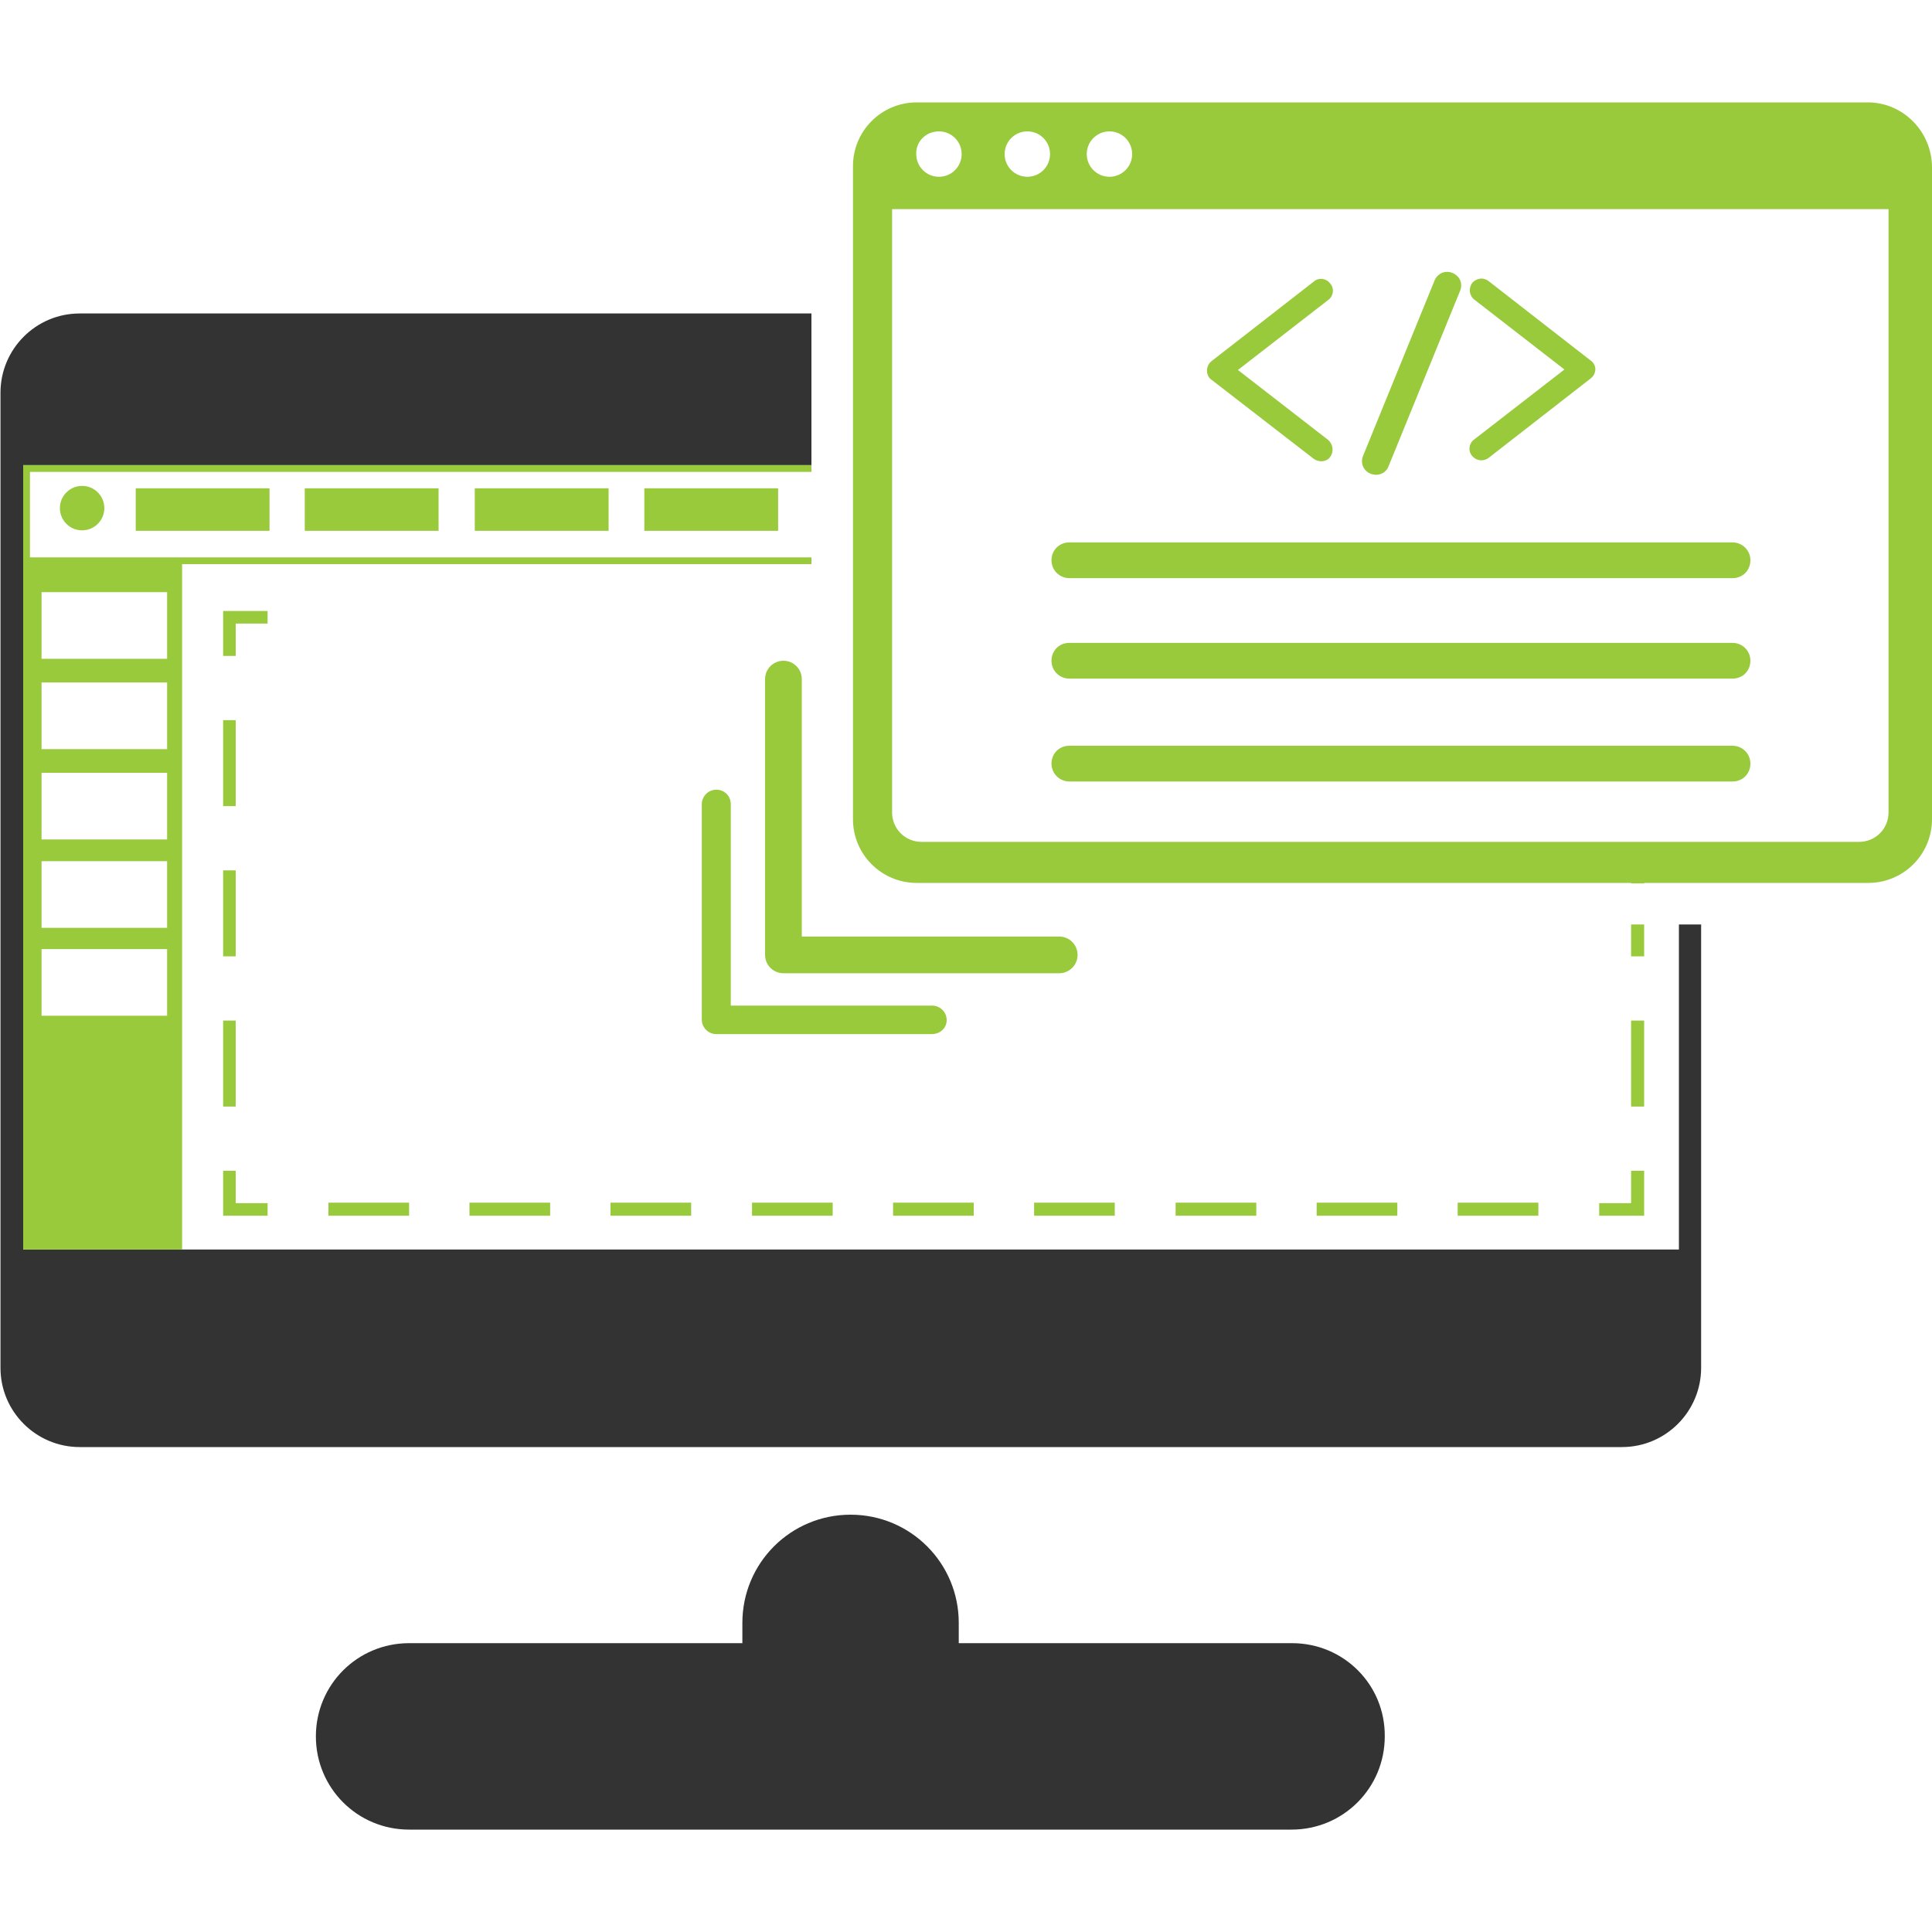 <?xml version="1.0" encoding="utf-8"?>
<!-- Generator: Adobe Illustrator 23.0.3, SVG Export Plug-In . SVG Version: 6.00 Build 0)  -->
<svg version="1.1" id="Layer_1" xmlns="http://www.w3.org/2000/svg" xmlns:xlink="http://www.w3.org/1999/xlink" x="0px" y="0px"
	 viewBox="0 0 400 400" style="enable-background:new 0 0 400 400;" xml:space="preserve">
<style type="text/css">
	.st0{fill:#333333;}
	.st1{fill:#98CA3C;}
</style>
<g id="INTEGRATION_TO_SOFTWARE__x5B_COLOR_B_x5D_">
	<path class="st0" d="M267.5,340.2h-69V336c0-12.4-10-22.4-22.4-22.4c-12.4,0-22.4,10-22.4,22.4v4.2h-69c-10.7,0-19.3,8.6-19.3,19.3
		v0c0,10.7,8.6,19.3,19.3,19.3h182.7c10.7,0,19.3-8.6,19.3-19.3v0C286.8,348.8,278.2,340.2,267.5,340.2z"/>
	<g>
		<g>
			<g>
				<path class="st0" d="M347.6,191.4v16v3.1v48.2H4.8V96.3h106.4h29H168V64.9H16.5c-9.1,0-16.4,7.4-16.4,16.4v201.9
					c0,9.1,7.4,16.4,16.4,16.4h319.3c9.1,0,16.4-7.4,16.4-16.4v-72.7v-3.1v-16H347.6z"/>
			</g>
		</g>
	</g>
	<rect x="28.1" y="101.1" class="st1" width="27.7" height="8.8"/>
	<rect x="63.1" y="101.1" class="st1" width="27.7" height="8.8"/>
	<rect x="98.3" y="101.1" class="st1" width="27.7" height="8.8"/>
	<rect x="133.4" y="101.1" class="st1" width="27.7" height="8.8"/>
	<path class="st1" d="M4.8,116.8v141.9h32.9V116.8H4.8z M34.6,210.3h-26v-13.8h26V210.3z M34.6,192.1h-26v-13.8h26V192.1z
		 M34.6,173.8h-26V160h26V173.8z M34.6,155.1h-26v-13.8h26V155.1z M34.6,136.4h-26v-13.8h26V136.4z"/>
	<g>
		<g>
			<polygon class="st1" points="340.4,251.7 331.1,251.7 331.1,249.1 337.7,249.1 337.7,242.4 340.4,242.4 			"/>
		</g>
	</g>
	<g>
		<g>
			<path class="st1" d="M318.5,251.7h-16.7v-2.7h16.7V251.7z M289.3,251.7h-16.7v-2.7h16.7V251.7z M260.1,251.7h-16.7v-2.7h16.7
				V251.7z M230.8,251.7h-16.7v-2.7h16.7V251.7z M201.6,251.7h-16.7v-2.7h16.7V251.7z M172.4,251.7h-16.7v-2.7h16.7V251.7z
				 M143.1,251.7h-16.7v-2.7h16.7V251.7z M113.9,251.7H97.2v-2.7h16.7V251.7z M84.7,251.7H68v-2.7h16.7V251.7z"/>
		</g>
	</g>
	<g>
		<g>
			<polygon class="st1" points="55.4,251.7 46.2,251.7 46.2,242.4 48.8,242.4 48.8,249.1 55.4,249.1 			"/>
		</g>
	</g>
	<g>
		<g>
			<path class="st1" d="M48.8,229.1h-2.6v-17.8h2.6V229.1z M48.8,198h-2.6v-17.8h2.6V198z M48.8,166.9h-2.6v-17.8h2.6V166.9z"/>
		</g>
	</g>
	<g>
		<g>
			<polygon class="st1" points="48.8,135.8 46.2,135.8 46.2,126.5 55.4,126.5 55.4,129.1 48.8,129.1 			"/>
		</g>
	</g>
	<g>
		<g>
			<rect x="337.7" y="180.2" class="st1" width="2.7" height="2.7"/>
			<rect x="337.7" y="191.4" class="st1" width="2.7" height="6.6"/>
			<rect x="337.7" y="211.3" class="st1" width="2.7" height="17.8"/>
		</g>
	</g>
	<circle class="st1" cx="17" cy="105.2" r="4.6"/>
	<g>
		<g>
			<g>
				<polygon class="st1" points="168,115.4 6.2,115.4 6.2,97.7 168,97.7 168,96.3 4.8,96.3 4.8,116.8 168,116.8 				"/>
			</g>
		</g>
	</g>
	<g>
		<g>
			<g>
				<path class="st1" d="M219.3,201.5h-57.1c-2.1,0-3.8-1.7-3.8-3.8v-57.1c0-2.1,1.7-3.8,3.8-3.8c2.1,0,3.8,1.7,3.8,3.8v53.3h53.3
					c2.1,0,3.8,1.7,3.8,3.8C223.1,199.8,221.4,201.5,219.3,201.5z"/>
			</g>
			<g>
				<path class="st1" d="M192.9,214.1h-44.6c-1.6,0-3-1.3-3-3v-44.6c0-1.6,1.3-3,3-3s3,1.3,3,3v41.7h41.7c1.6,0,3,1.3,3,3
					S194.6,214.1,192.9,214.1z"/>
			</g>
			<path class="st1" d="M386.7,21.2H381h-8.4h-9.9h-10.4h-47.3h-16.1h-25.7h-6.4h-67c-7.3,0-13.2,5.9-13.2,13.2v135.2
				c0,7.3,5.9,13.2,13.2,13.2h197c7.3,0,13.2-5.9,13.2-13.2V88.3v-5.5V73v-5.3V34.5C399.9,27.2,394,21.2,386.7,21.2z M229.7,27.2
				c2.6,0,4.7,2.1,4.7,4.7c0,2.6-2.1,4.7-4.7,4.7c-2.6,0-4.7-2.1-4.7-4.7C225,29.3,227.1,27.2,229.7,27.2z M212.7,27.2
				c2.6,0,4.7,2.1,4.7,4.7c0,2.6-2.1,4.7-4.7,4.7c-2.6,0-4.7-2.1-4.7-4.7C208,29.3,210.1,27.2,212.7,27.2z M194.4,27.2
				c2.6,0,4.7,2.1,4.7,4.7c0,2.6-2.1,4.7-4.7,4.7c-2.6,0-4.7-2.1-4.7-4.7C189.6,29.3,191.7,27.2,194.4,27.2z M391,168.2
				c0,3.4-2.7,6.1-6.1,6.1H190.8c-3.4,0-6.1-2.7-6.1-6.1V43.3H391V168.2z"/>
			<g>
				<path class="st1" d="M358.7,119.7H221.4c-2,0-3.7-1.6-3.7-3.7s1.6-3.7,3.7-3.7h137.3c2,0,3.7,1.6,3.7,3.7
					S360.8,119.7,358.7,119.7z"/>
			</g>
			<g>
				<path class="st1" d="M358.7,140.5H221.4c-2,0-3.7-1.6-3.7-3.7s1.6-3.7,3.7-3.7h137.3c2,0,3.7,1.6,3.7,3.7
					S360.8,140.5,358.7,140.5z"/>
			</g>
			<g>
				<path class="st1" d="M358.7,161.8H221.4c-2,0-3.7-1.6-3.7-3.7s1.6-3.7,3.7-3.7h137.3c2,0,3.7,1.6,3.7,3.7
					S360.8,161.8,358.7,161.8z"/>
			</g>
			<g>
				<path class="st1" d="M275,91.1l-18.7-14.5L275,62.1c1.1-0.8,1.3-2.4,0.4-3.4c-0.8-1.1-2.4-1.3-3.4-0.4l-21.2,16.5
					c-0.6,0.5-0.9,1.2-0.9,1.9c0,0.8,0.3,1.5,0.9,1.9L272,95c0.4,0.3,1,0.5,1.5,0.5c0.8,0,1.5-0.3,1.9-0.9
					C276.2,93.5,276,92,275,91.1z"/>
				<path class="st1" d="M329.4,74.7l-21.2-16.5c-0.5-0.4-1.2-0.6-1.8-0.5c-0.6,0.1-1.2,0.4-1.6,0.9c-0.8,1.1-0.6,2.6,0.4,3.4
					l18.7,14.5l-18.7,14.5c-1.1,0.8-1.3,2.4-0.4,3.4c0.5,0.6,1.2,0.9,1.9,0.9c0.6,0,1.1-0.2,1.5-0.5l21.2-16.5
					c0.6-0.5,0.9-1.2,0.9-1.9C330.3,75.9,330,75.1,329.4,74.7z"/>
				<path class="st1" d="M300.7,56.5c-1.5-0.6-3.1,0.1-3.7,1.6l-14.8,36.3c-0.6,1.5,0.1,3.1,1.6,3.7c0.3,0.1,0.7,0.2,1.1,0.2
					c1.2,0,2.2-0.7,2.6-1.8l14.8-36.3c0.3-0.7,0.3-1.5,0-2.2C302,57.3,301.4,56.8,300.7,56.5z"/>
			</g>
		</g>
	</g>
</g>
</svg>
